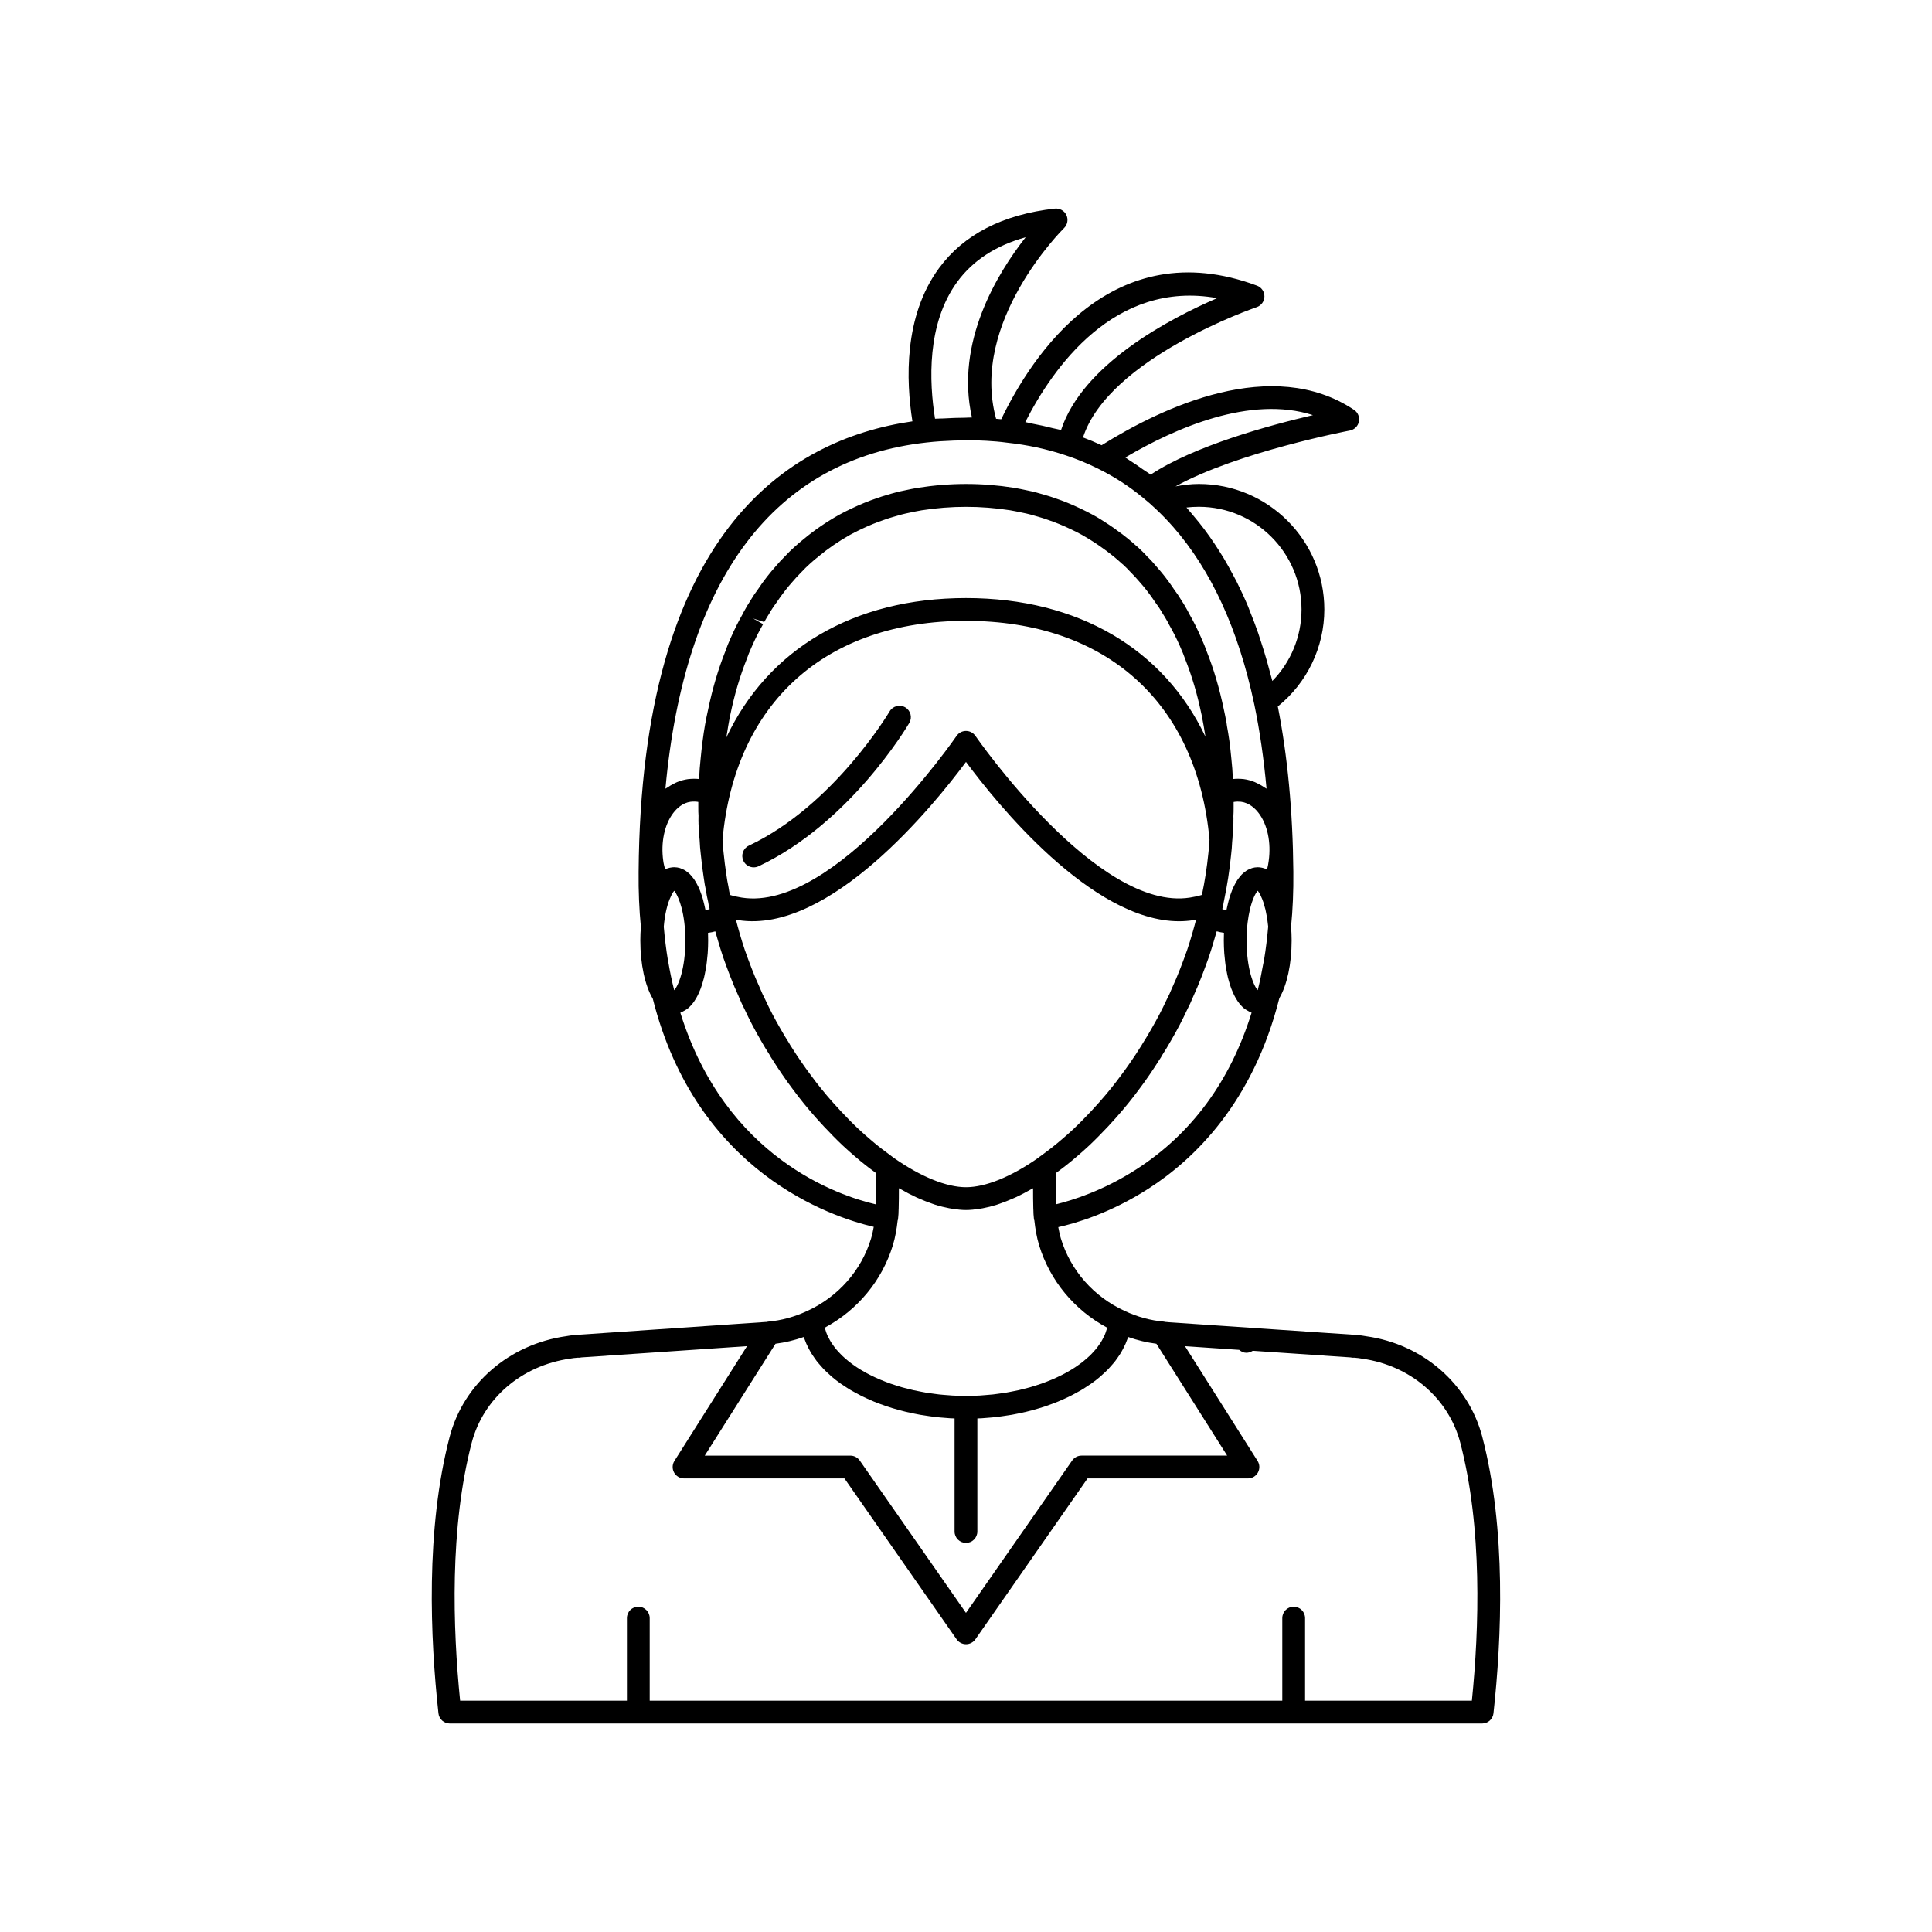 <?xml version="1.0" encoding="UTF-8"?>
<!-- Uploaded to: ICON Repo, www.svgrepo.com, Generator: ICON Repo Mixer Tools -->
<svg fill="#000000" width="800px" height="800px" version="1.1" viewBox="144 144 512 512" xmlns="http://www.w3.org/2000/svg">
 <g>
  <path d="m536.83 524.81c-3.684-14.109-15.824-24.598-30.715-26.68-0.816-0.172-1.668-0.254-2.504-0.328l-0.719-0.07c-0.109-0.012-0.211-0.016-0.316-0.016h-0.004l-48.758-3.305c-0.039-0.004-0.801-0.078-0.84-0.082-0.066-0.016-0.133 0.023-0.199 0.012-0.098-0.02-0.176-0.082-0.273-0.09-3.59-0.309-7.109-1.266-10.461-2.848-0.004 0-0.008 0-0.012-0.004-0.008-0.004-0.012-0.008-0.02-0.012-8.145-3.727-14.289-10.703-16.855-19.141-0.305-1.004-0.504-2.027-0.699-3.047 4.566-1.012 13.793-3.676 23.93-10.211 11.965-7.695 27.68-22.699 34.656-50.465 2.027-3.473 3.258-9.051 3.258-15.301 0-1.262-0.059-2.473-0.152-3.641 0.449-4.519 0.656-9.398 0.605-14.527-0.141-16.129-1.551-30.828-4.117-43.836 7.731-6.231 12.328-15.672 12.328-25.711 0-18.336-14.914-33.25-33.25-33.25-2.102 0-4.16 0.258-6.188 0.645 16.43-9.117 45.863-14.738 46.191-14.801 1.211-0.227 2.16-1.164 2.406-2.367s-0.262-2.438-1.285-3.121c-21.684-14.434-50.66-0.762-66.902 9.379-1.637-0.762-3.281-1.449-4.926-2.066 6.844-21.051 45.617-34.387 46.023-34.527 1.211-0.41 2.035-1.539 2.055-2.816 0.02-1.281-0.766-2.434-1.969-2.883-38.332-14.266-59.648 18.488-67.781 35.406-0.453-0.043-0.91-0.086-1.363-0.125-7.059-25.684 17.746-50.281 18.004-50.531 0.926-0.902 1.18-2.293 0.625-3.461-0.551-1.168-1.785-1.84-3.07-1.711-13.816 1.555-24.141 6.871-30.695 15.805-9.371 12.77-8.734 29.816-7.035 40.574-33.488 4.863-71.918 29.996-72.562 119.4-0.055 5.133 0.156 10.031 0.602 14.586-0.094 1.152-0.148 2.336-0.148 3.582 0 6.332 1.246 11.98 3.305 15.449 11.621 46.051 47.391 57.867 58.555 60.449-0.199 1.047-0.406 2.094-0.719 3.125-2.566 8.438-8.715 15.414-16.855 19.141-0.008 0.004-0.012 0.008-0.02 0.012-0.004 0-0.008 0-0.012 0.004-3.352 1.578-6.867 2.535-10.461 2.848-0.102 0.008-0.184 0.074-0.281 0.09-0.062 0.008-0.121-0.027-0.184-0.016l-49.609 3.387c-0.102 0-0.211 0.004-0.32 0.016l-0.719 0.07c-0.836 0.074-1.688 0.156-2.301 0.297-15.094 2.117-27.23 12.605-30.918 26.715-6.394 24.484-5.137 53.344-2.957 73.238 0.168 1.531 1.465 2.695 3.008 2.695h273.57c1.539 0 2.84-1.16 3.008-2.695 2.18-19.898 3.441-48.754-2.957-73.238zm-91.719-70.902c-8.84 5.699-17.074 8.227-21.25 9.242v-0.012c-0.031-2.918-0.035-5.664-0.004-8.285 0.129-0.098 0.289-0.211 0.383-0.289 0.59-0.43 1.18-0.863 2.098-1.586l0.527-0.414c0.793-0.629 1.633-1.316 2.457-2.035 1.098-0.941 2.25-1.938 3.332-2.965 1.648-1.551 3.305-3.258 4.981-5.027l2.109-2.32c2.238-2.519 4.277-5.027 6.199-7.644 0.941-1.246 1.875-2.547 2.754-3.848 0.879-1.301 1.762-2.594 2.481-3.773 0.34-0.477 0.676-1.02 0.766-1.254 0.848-1.285 1.594-2.574 2.461-4.07 1.594-2.742 2.965-5.379 4.144-7.922 0.602-1.145 1.141-2.34 1.578-3.41 1.645-3.559 3.039-7.32 4.195-10.566 0.516-1.504 0.984-3.059 1.453-4.66 0.223-0.746 0.441-1.5 0.66-2.262 0.602 0.172 1.219 0.301 1.871 0.387 0.02 0.004 0.035 0.004 0.055 0.008-0.031 0.66-0.039 1.332-0.039 2.019 0 1.152 0.047 2.305 0.125 3.445 0.027 0.367 0.078 0.723 0.113 1.086 0.074 0.766 0.148 1.523 0.258 2.262 0.062 0.418 0.148 0.812 0.223 1.223 0.121 0.656 0.246 1.305 0.398 1.93 0.102 0.414 0.223 0.801 0.34 1.199 0.168 0.574 0.344 1.129 0.543 1.66 0.141 0.379 0.297 0.73 0.457 1.086 0.219 0.488 0.449 0.945 0.695 1.379 0.184 0.32 0.371 0.621 0.57 0.906 0.27 0.391 0.559 0.738 0.859 1.062 0.223 0.238 0.441 0.473 0.68 0.676 0.328 0.277 0.684 0.492 1.043 0.691 0.258 0.145 0.508 0.301 0.781 0.402 0.098 0.035 0.18 0.113 0.277 0.145-5.644 18.152-15.91 32.105-30.574 41.535zm-101.51-146 2.922 0.934c0.469-0.852 0.988-1.699 1.504-2.5 0.074-0.113 0.137-0.23 0.191-0.355 0.438-0.738 0.926-1.438 1.566-2.305 0.707-1.09 1.52-2.184 2.328-3.227 0.617-0.805 1.281-1.562 1.992-2.375 0.699-0.836 1.441-1.625 2.254-2.441 0.738-0.785 1.477-1.523 2.32-2.273 0.707-0.66 1.461-1.266 2.242-1.902 2.5-2.082 5.312-4.012 8.344-5.723 0.949-0.523 1.902-1 2.906-1.477 2.176-1.035 4.207-1.863 6.312-2.566 0.715-0.27 1.465-0.488 2.352-0.75 1.359-0.422 2.766-0.797 4.309-1.102 1.043-0.234 2.098-0.426 3.125-0.613 7.824-1.219 15.641-1.219 23.434-0.004 1.043 0.191 2.098 0.383 3.234 0.637 1.453 0.281 2.859 0.66 4.344 1.117 0.758 0.223 1.512 0.445 2.332 0.75 1.996 0.668 4.031 1.496 6.211 2.535 0.992 0.473 1.945 0.949 2.918 1.484 1.336 0.742 2.625 1.555 3.902 2.41 0.258 0.184 0.516 0.355 0.77 0.527 1.258 0.875 2.5 1.789 3.734 2.797 0.746 0.613 1.457 1.227 2.164 1.883 0.102 0.098 0.211 0.184 0.324 0.262 0.34 0.316 0.672 0.633 1.016 0.977 0.34 0.34 0.684 0.699 1.051 1.105 0.742 0.742 1.484 1.531 2.234 2.422 0.66 0.758 1.324 1.516 1.949 2.324 0.801 1.043 1.613 2.137 2.441 3.398 0.492 0.648 0.945 1.305 1.445 2.141 0.059 0.117 0.121 0.234 0.191 0.348 0.516 0.801 1.039 1.648 1.504 2.5 0.012 0.016 0.375 0.734 0.383 0.754 1.023 1.773 1.992 3.691 2.793 5.512 0.031 0.078 0.262 0.602 0.289 0.676 0.422 0.926 0.789 1.852 1.16 2.894 0.879 2.199 1.66 4.477 2.367 6.852 0.027 0.09 0.055 0.176 0.082 0.27 0.68 2.309 1.277 4.723 1.812 7.258 0.031 0.141 0.062 0.27 0.094 0.41 0.395 1.898 0.703 3.832 1.012 5.766-11.012-23.168-33.605-36.746-63.461-36.746-29.871 0-52.484 13.582-63.508 36.945 0.324-2.055 0.652-4.106 1.07-6.102 1.113-5.359 2.535-10.156 4.379-14.777 0.324-0.926 0.688-1.852 1.113-2.773 0.043-0.105 0.184-0.383 0.215-0.488 0.875-2.008 1.844-3.922 2.965-5.883zm56.398 0.629c37.137 0 61.246 21.676 64.531 57.988-0.047 1.133-0.137 2.266-0.281 3.426-0.195 1.961-0.441 3.875-0.734 5.781-0.277 1.801-0.605 3.57-0.992 5.43-1 0.305-2.082 0.543-3.188 0.711-24.469 3.836-56.52-42.387-56.84-42.852-0.57-0.82-1.5-1.312-2.496-1.312-1 0-1.934 0.492-2.496 1.316-0.32 0.469-32.234 46.707-56.91 42.852-1.086-0.164-2.133-0.398-3.129-0.707-0.16-0.613-0.281-1.23-0.41-2.137-0.23-1.074-0.418-2.152-0.57-3.293-0.289-1.91-0.535-3.824-0.738-5.863-0.133-1.043-0.215-2.144-0.27-3.344 3.281-36.316 27.379-57.996 64.523-57.996zm-60.32 79.312c24.148 3.773 51.926-30.602 60.32-41.934 7.957 10.746 33.25 42.23 56.477 42.227 1.266-0.004 2.527-0.098 3.773-0.289 0.25-0.039 0.484-0.105 0.73-0.148-0.328 1.227-0.648 2.461-1.008 3.668-0.441 1.516-0.879 2.981-1.359 4.367-1.098 3.082-2.43 6.684-4.035 10.152-0.414 1.02-0.875 2.035-1.457 3.144-1.16 2.512-2.449 4.984-4.074 7.781-0.688 1.188-1.371 2.379-2.336 3.875-0.129 0.262-0.297 0.527-0.57 0.926-0.781 1.273-1.613 2.496-2.445 3.715-0.832 1.219-1.707 2.438-2.609 3.637-1.836 2.496-3.75 4.859-5.816 7.184l-2.051 2.258c-1.57 1.664-3.141 3.285-4.723 4.773-1.02 0.973-2.09 1.891-3.129 2.781-0.773 0.672-1.535 1.301-2.656 2.184l-0.512 0.398c-0.418 0.336-0.902 0.688-1.457 1.094-0.352 0.242-0.656 0.473-0.77 0.574-0.023 0.016-0.641 0.449-0.668 0.469-0.043 0.027-0.062 0.082-0.105 0.113-0.016 0.012-0.062 0.043-0.074 0.055-7.16 5.012-13.949 7.769-19.125 7.769s-11.965-2.758-19.121-7.766c-0.188-0.145-0.375-0.281-0.566-0.422-0.031-0.02-0.062-0.055-0.094-0.074-0.309-0.25-0.629-0.496-0.91-0.684-0.523-0.375-1.035-0.75-1.453-1.082l-0.965-0.754c-0.723-0.574-1.484-1.203-2.277-1.891-1.02-0.875-2.09-1.793-3.125-2.781-1.57-1.469-3.141-3.09-4.695-4.742l-2.023-2.215c-2.117-2.375-4.031-4.742-5.883-7.266-0.879-1.168-1.758-2.387-2.59-3.606s-1.664-2.441-2.559-3.887c-0.164-0.23-0.328-0.492-0.641-1.062-0.781-1.188-1.465-2.379-2.281-3.785-1.496-2.578-2.785-5.051-4.016-7.699-0.512-0.973-0.973-1.988-1.441-3.137-1.551-3.34-2.883-6.941-3.969-9.988-0.488-1.418-0.926-2.887-1.371-4.41-0.355-1.195-0.672-2.426-1-3.648 0.223 0.027 0.434 0.09 0.66 0.125zm139.32 10.492c-0.07 0.426-0.18 0.816-0.254 1.234-0.414 2.324-0.871 4.606-1.434 6.828-1.055-1.105-2.957-5.582-2.957-13.18 0-1.684 0.094-3.269 0.281-4.762v-0.004c0.152-1.238 0.352-2.332 0.57-3.289 0.664-2.871 1.547-4.508 2.106-5.109 0.004 0.004 0.008 0.012 0.012 0.016 0.156 0.18 0.371 0.508 0.602 0.934 0.035 0.066 0.07 0.121 0.109 0.199 0.035 0.086 0.066 0.172 0.105 0.25 0.238 0.484 0.457 1.035 0.664 1.633 0.059 0.168 0.102 0.367 0.156 0.543 0.141 0.453 0.277 0.906 0.398 1.406 0.055 0.23 0.094 0.488 0.145 0.727 0.102 0.488 0.207 0.969 0.293 1.488 0.043 0.273 0.07 0.57 0.109 0.852 0.066 0.477 0.133 0.953 0.18 1.457-0.266 3.043-0.621 5.961-1.086 8.777zm1.219-26.188c-0.082 0.684-0.211 1.367-0.43 2.258v0.008c-0.027-0.016-0.055-0.016-0.082-0.027-0.383-0.188-0.758-0.316-1.121-0.402-0.078-0.02-0.152-0.031-0.227-0.047-0.359-0.07-0.711-0.113-1.031-0.113-0.527 0-1.035 0.082-1.527 0.223-0.164 0.047-0.316 0.137-0.48 0.199-0.316 0.125-0.633 0.254-0.934 0.438-0.18 0.113-0.348 0.262-0.523 0.395-0.262 0.199-0.52 0.402-0.762 0.648-0.176 0.176-0.34 0.383-0.508 0.582-0.223 0.266-0.438 0.543-0.645 0.848-0.164 0.242-0.316 0.5-0.469 0.766-0.188 0.328-0.367 0.676-0.543 1.043-0.145 0.305-0.285 0.617-0.418 0.945-0.156 0.387-0.301 0.797-0.445 1.219-0.125 0.367-0.246 0.73-0.359 1.121-0.125 0.441-0.234 0.918-0.348 1.391-0.102 0.426-0.203 0.844-0.293 1.297-0.016 0.086-0.039 0.16-0.055 0.246h-0.059c-0.363-0.051-0.699-0.16-1.035-0.27l0.082-0.41c0.09-0.242 0.16-0.496 0.184-0.766 0.039-0.355 0.109-0.68 0.203-1.133 0.414-1.969 0.773-3.938 1.086-5.961 0.309-2.016 0.566-4.031 0.766-6.023 0.148-1.176 0.242-2.375 0.281-3.414 0.012-0.195 0.039-0.383 0.047-0.578 0.047-0.379 0.074-0.668 0.059-0.789 0.008-0.105 0.023-0.219 0.023-0.32 0.047-0.398 0.059-0.734 0.039-0.781 0.078-0.594 0.109-1.164 0.133-1.738l0.035-0.668c0.004-0.066 0.004-0.129 0.004-0.195v-0.598c0.023-0.41 0.012-0.824-0.004-1.234 0.055-0.762 0.059-1.527 0.059-2.348v-1.426c0.055-0.008 0.078-0.023 0.137-0.027 0.582-0.094 1.199-0.105 1.832-0.035 2.199 0.293 3.738 1.773 4.648 2.965 2.352 3.074 3.356 7.812 2.68 12.715zm-18.508-93.848c15 0 27.207 12.203 27.207 27.207 0 7.152-2.828 13.957-7.734 18.953-0.184-0.758-0.406-1.473-0.602-2.219-0.25-0.965-0.508-1.922-0.777-2.867-0.484-1.715-1.004-3.391-1.539-5.039-0.277-0.848-0.539-1.711-0.828-2.543-0.691-1.992-1.43-3.922-2.195-5.812-0.168-0.41-0.316-0.848-0.484-1.254-0.953-2.269-1.969-4.461-3.031-6.586-0.305-0.605-0.633-1.176-0.949-1.77-0.789-1.5-1.598-2.973-2.445-4.394-0.426-0.711-0.867-1.398-1.305-2.094-0.797-1.258-1.613-2.484-2.457-3.676-0.477-0.672-0.957-1.34-1.449-1.992-0.902-1.199-1.84-2.348-2.793-3.477-0.461-0.543-0.906-1.102-1.379-1.629-0.18-0.199-0.344-0.422-0.523-0.621 1.078-0.121 2.18-0.188 3.285-0.188zm30.23-24.289c-11.445 2.664-31.434 8.105-43.004 15.773-0.668-0.52-1.43-0.945-2.121-1.438-1.152-0.82-2.316-1.645-3.539-2.394-0.367-0.227-0.684-0.496-1.059-0.719 13.238-7.797 33.156-16.551 49.723-11.223zm-25.379-31.004c-12.715 5.488-35.617 17.523-41.371 34.945-0.707-0.203-1.473-0.301-2.191-0.484-1.777-0.457-3.566-0.859-5.398-1.195-0.641-0.117-1.242-0.316-1.891-0.418 7.262-14.305 23.609-37.766 50.852-32.848zm-68.848-4.359c4.144-5.648 10.211-9.59 18.098-11.777-7.473 9.5-18.742 27.828-14.242 47.762-0.609-0.008-1.199 0.059-1.805 0.062-1.934 0.008-3.828 0.078-5.731 0.195-0.738 0.043-1.504 0.012-2.238 0.074-1.559-9.719-2.246-25.188 5.918-36.316zm-8.051 42.605c2.281-0.266 4.641-0.406 7.016-0.492 0.52-0.02 1.043-0.035 1.566-0.043 2.387-0.047 4.789-0.031 7.184 0.098 1.785 0.098 3.562 0.242 5.426 0.492 5.426 0.582 10.637 1.703 15.508 3.344 2.879 0.941 5.648 2.078 8.469 3.465 4.5 2.223 8.441 4.766 12.102 7.812 1.188 0.949 2.328 1.949 3.438 3.012 1.562 1.469 3.062 3.023 4.508 4.664 10.109 11.5 17.332 27.277 21.508 47.012 0 0 0 0.004 0.004 0.004 1.445 6.938 2.531 14.418 3.254 22.383-0.148-0.113-0.32-0.172-0.473-0.277-0.59-0.418-1.203-0.777-1.84-1.082-0.277-0.133-0.543-0.281-0.824-0.395-0.922-0.363-1.871-0.648-2.875-0.781-1.039-0.113-2.023-0.117-2.902-0.02-0.078-1.871-0.215-3.691-0.418-5.492-0.152-1.543-0.309-3.09-0.523-4.676-0.211-1.406-0.418-2.805-0.641-3.918-0.07-0.605-0.145-1.145-0.227-1.434-0.148-0.863-0.336-1.727-0.574-2.832-1.188-5.715-2.707-10.84-4.59-15.551-0.383-1.094-0.816-2.18-1.188-2.949-0.035-0.098-0.27-0.645-0.309-0.738-0.969-2.211-2.035-4.328-3.129-6.231-0.117-0.254-0.258-0.543-0.367-0.723-0.523-0.941-1.043-1.875-1.656-2.766-0.031-0.062-0.062-0.117-0.094-0.168-0.562-0.957-1.18-1.859-1.738-2.586-0.797-1.227-1.699-2.457-2.602-3.625-0.699-0.906-1.441-1.762-2.141-2.559-0.836-1-1.676-1.945-2.426-2.629-0.789-0.898-1.629-1.699-2.613-2.621-0.109-0.105-0.23-0.203-0.359-0.289-0.707-0.648-1.422-1.262-2.188-1.891-1.012-0.809-2.023-1.609-3.078-2.328-0.059-0.051-0.117-0.098-0.184-0.145-0.117-0.102-0.246-0.199-0.379-0.281-0.188-0.121-0.367-0.254-0.547-0.375-0.219-0.152-0.438-0.305-0.66-0.453-0.082-0.059-0.16-0.109-0.246-0.168-0.117-0.086-0.234-0.164-0.363-0.23-1.234-0.824-2.527-1.641-3.844-2.348-1.059-0.582-2.121-1.113-3.234-1.641-2.402-1.145-4.656-2.062-6.785-2.773-0.848-0.316-1.738-0.582-2.688-0.863-1.566-0.484-3.188-0.914-4.762-1.219-1.133-0.254-2.262-0.465-3.527-0.695-8.441-1.32-16.742-1.34-25.453 0.023-1.133 0.207-2.262 0.414-3.301 0.652-1.668 0.32-3.293 0.754-4.91 1.254-0.895 0.262-1.785 0.531-2.523 0.809-2.238 0.746-4.492 1.668-6.887 2.809-1.117 0.527-2.18 1.059-3.262 1.656-3.371 1.902-6.488 4.039-9.145 6.258-0.016 0.012-0.031 0.027-0.047 0.039-0.012 0.012-0.027 0.02-0.039 0.031-0.859 0.695-1.723 1.398-2.465 2.098-0.93 0.816-1.805 1.691-2.602 2.547-0.871 0.871-1.742 1.793-2.508 2.719-0.746 0.852-1.492 1.707-2.184 2.609-0.91 1.172-1.812 2.402-2.488 3.457-0.676 0.898-1.293 1.801-1.859 2.769-0.039 0.059-0.074 0.121-0.109 0.188-0.605 0.883-1.117 1.805-1.574 2.633-0.176 0.289-0.316 0.574-0.391 0.762-1.137 1.969-2.203 4.086-3.359 6.715-0.492 1.094-0.926 2.18-1.258 3.152-1.934 4.832-3.453 9.957-4.629 15.609-0.602 2.625-1.078 5.34-1.457 8.285-0.207 1.543-0.363 3.086-0.516 4.602-0.203 1.844-0.344 3.691-0.418 5.519-0.934-0.098-1.914-0.09-2.965 0.031-0.984 0.133-1.926 0.414-2.836 0.777-0.281 0.109-0.543 0.258-0.816 0.391-0.633 0.309-1.242 0.664-1.828 1.082-0.152 0.109-0.328 0.164-0.477 0.281 5.117-55.75 28.84-87.328 69.316-91.758zm-67.223 98.176c0.91-1.191 2.449-2.672 4.586-2.957 0.688-0.078 1.363-0.066 1.934 0.027 0.031 0.004 0.066 0.027 0.098 0.031v1.422c0 0.836 0 1.617 0.055 2.164v0.086c-0.02 0.461-0.027 0.918-0.016 1.359l0.02 0.543c0 0.012-0.004 0.02-0.004 0.027v0.141c0.035 0.68 0.062 1.359 0.109 2.039 0.023 0.336 0.051 0.668 0.082 0.996 0.008 0.078 0 0.156 0.012 0.234 0.016 0.395 0.055 0.754 0.098 1.09 0.055 1.348 0.164 2.695 0.32 3.91 0.207 2.07 0.461 4.086 0.762 6.035 0.164 1.242 0.379 2.484 0.605 3.465 0.113 0.902 0.281 1.762 0.535 2.797 0.062 0.297 0.125 0.582 0.156 0.895 0.023 0.289 0.098 0.562 0.203 0.82 0.023 0.113 0.051 0.234 0.074 0.352-0.348 0.113-0.688 0.227-1.07 0.277-0.012 0-0.02-0.004-0.031 0-0.023-0.117-0.051-0.215-0.074-0.328-0.07-0.355-0.152-0.684-0.23-1.027-0.129-0.562-0.258-1.113-0.406-1.633-0.102-0.348-0.211-0.672-0.32-1-0.152-0.457-0.309-0.902-0.48-1.32-0.125-0.312-0.258-0.605-0.395-0.891-0.18-0.379-0.367-0.738-0.562-1.078-0.148-0.258-0.301-0.508-0.457-0.742-0.211-0.312-0.43-0.594-0.656-0.863-0.164-0.199-0.328-0.398-0.5-0.574-0.246-0.246-0.504-0.453-0.766-0.652-0.172-0.133-0.34-0.281-0.52-0.391-0.301-0.184-0.617-0.316-0.934-0.441-0.16-0.062-0.312-0.152-0.477-0.199-0.492-0.141-1-0.223-1.527-0.223-0.32 0-0.672 0.043-1.031 0.113-0.078 0.016-0.148 0.027-0.227 0.047-0.363 0.086-0.738 0.215-1.121 0.402-0.008 0.004-0.012 0.004-0.02 0.008-0.188-0.758-0.398-1.512-0.496-2.285-0.676-4.859 0.328-9.598 2.672-12.676zm0.219 46.949c-0.598-2.371-1.109-4.844-1.547-7.398-0.035-0.195-0.086-0.375-0.117-0.57-0.469-2.844-0.824-5.793-1.09-8.816 0.277-3.297 0.957-6.18 1.926-8.117 0.043-0.082 0.078-0.172 0.113-0.262 0.086-0.172 0.168-0.316 0.246-0.449 0.051-0.082 0.102-0.188 0.148-0.258 0.125-0.191 0.242-0.348 0.336-0.453 0.297 0.32 0.691 1.027 1.09 1.969 0.602 1.41 1.219 3.465 1.586 6.441 0.188 1.492 0.281 3.078 0.281 4.762 0 7.598-1.902 12.074-2.957 13.18-0.004-0.012-0.012-0.023-0.016-0.027zm1.641 5.996c0.098-0.031 0.18-0.105 0.277-0.141 0.281-0.105 0.539-0.262 0.801-0.41 0.355-0.199 0.703-0.406 1.023-0.68 0.242-0.207 0.473-0.445 0.695-0.691 0.297-0.32 0.582-0.664 0.848-1.047 0.203-0.293 0.395-0.594 0.578-0.922 0.246-0.43 0.473-0.887 0.688-1.367 0.16-0.355 0.316-0.715 0.461-1.094 0.199-0.527 0.371-1.082 0.539-1.648 0.117-0.398 0.238-0.789 0.344-1.207 0.152-0.617 0.277-1.262 0.395-1.914 0.078-0.414 0.164-0.812 0.227-1.238 0.109-0.738 0.188-1.492 0.258-2.254 0.035-0.367 0.086-0.723 0.113-1.094 0.082-1.141 0.125-2.293 0.125-3.445 0-0.684-0.012-1.359-0.039-2.016 0.062-0.008 0.121-0.016 0.188-0.023 0.59-0.078 1.172-0.199 1.742-0.363 0.211 0.754 0.434 1.504 0.648 2.246 0.473 1.609 0.941 3.164 1.465 4.699 1.145 3.211 2.543 6.973 4.133 10.402 0.492 1.199 1.031 2.394 1.566 3.402 1.246 2.68 2.617 5.32 4.328 8.27 0.746 1.285 1.496 2.574 2.16 3.551 0.277 0.543 0.609 1.086 0.836 1.391 0.832 1.352 1.711 2.648 2.594 3.945 0.879 1.301 1.816 2.602 2.734 3.816 1.945 2.648 3.981 5.156 6.269 7.731l2.078 2.277c1.656 1.758 3.316 3.465 4.949 5 1.098 1.047 2.25 2.039 3.324 2.965 0.84 0.734 1.684 1.422 2.406 1.996l0.969 0.762c0.543 0.43 1.133 0.863 1.59 1.191 0.176 0.141 0.344 0.262 0.516 0.391 0.031 2.582 0.023 5.344-0.004 8.301v0.012c-9.93-2.305-39.848-12.316-51.824-50.793zm56.32 61.629c0.648-2.144 1.02-4.336 1.262-6.535 0.027-0.121 0.094-0.223 0.105-0.352 0.109-0.926 0.16-1.855 0.164-2.75 0-0.027 0.008-0.055 0.008-0.086 0.051-1.848 0.062-3.648 0.059-5.391 0.141 0.082 0.273 0.137 0.414 0.215 1.414 0.812 2.809 1.547 4.176 2.184 0.207 0.098 0.41 0.176 0.617 0.266 1.254 0.562 2.488 1.047 3.695 1.457 0.223 0.074 0.449 0.164 0.668 0.234 1.293 0.41 2.555 0.723 3.785 0.953 0.266 0.051 0.523 0.086 0.785 0.129 1.246 0.199 2.469 0.336 3.637 0.336 1.164 0 2.383-0.133 3.629-0.328 0.27-0.043 0.535-0.082 0.809-0.133 1.215-0.227 2.457-0.535 3.734-0.941 0.27-0.086 0.543-0.195 0.816-0.285 1.098-0.379 2.219-0.82 3.359-1.324 0.32-0.141 0.637-0.266 0.965-0.418 1.273-0.598 2.574-1.285 3.891-2.035 0.195-0.109 0.383-0.188 0.578-0.301-0.004 1.738 0.012 3.531 0.059 5.367 0 0.039 0.008 0.074 0.012 0.113 0.008 0.914 0.055 1.832 0.164 2.746 0.012 0.098 0.078 0.18 0.102 0.273 0.238 2.227 0.609 4.445 1.266 6.613 2.852 9.355 9.367 17.207 18.043 21.844-0.004 0.02-0.004 0.043-0.012 0.062-0.043 0.168-0.117 0.332-0.168 0.496-0.145 0.48-0.301 0.961-0.504 1.434-0.102 0.23-0.234 0.453-0.352 0.68-0.199 0.398-0.398 0.797-0.645 1.188-0.152 0.246-0.34 0.484-0.508 0.727-0.25 0.359-0.5 0.719-0.789 1.066-0.203 0.246-0.43 0.484-0.648 0.727-0.301 0.332-0.602 0.664-0.934 0.984-0.246 0.238-0.516 0.473-0.777 0.707-0.348 0.309-0.699 0.617-1.074 0.914-0.285 0.227-0.59 0.449-0.891 0.672-0.395 0.289-0.793 0.574-1.215 0.848-0.324 0.215-0.656 0.422-0.996 0.629-0.438 0.266-0.883 0.527-1.344 0.781-0.359 0.199-0.723 0.391-1.094 0.578-0.477 0.242-0.965 0.477-1.461 0.707-0.391 0.18-0.781 0.355-1.184 0.527-0.516 0.219-1.043 0.426-1.578 0.633-0.414 0.156-0.828 0.316-1.25 0.465-0.555 0.195-1.121 0.375-1.691 0.555-0.438 0.137-0.871 0.273-1.316 0.402-0.59 0.168-1.191 0.32-1.797 0.469-0.453 0.113-0.898 0.23-1.359 0.332-0.633 0.141-1.281 0.262-1.93 0.383-0.457 0.086-0.906 0.18-1.371 0.258-0.684 0.113-1.379 0.203-2.078 0.293-0.445 0.059-0.887 0.129-1.34 0.176-0.781 0.086-1.574 0.141-2.367 0.199-0.383 0.027-0.762 0.07-1.148 0.09-1.191 0.059-2.394 0.098-3.606 0.098-1.215 0-2.418-0.035-3.606-0.102-0.387-0.02-0.766-0.062-1.148-0.09-0.793-0.059-1.59-0.113-2.367-0.199-0.453-0.051-0.891-0.117-1.34-0.176-0.695-0.09-1.395-0.18-2.078-0.293-0.465-0.078-0.918-0.172-1.375-0.258-0.645-0.121-1.293-0.242-1.926-0.383-0.461-0.102-0.91-0.219-1.363-0.332-0.605-0.148-1.207-0.301-1.793-0.469-0.445-0.129-0.879-0.266-1.316-0.402-0.57-0.18-1.141-0.359-1.691-0.555-0.426-0.148-0.84-0.309-1.25-0.465-0.535-0.203-1.062-0.414-1.578-0.633-0.402-0.172-0.793-0.348-1.184-0.527-0.496-0.23-0.984-0.465-1.461-0.707-0.371-0.188-0.738-0.383-1.094-0.578-0.461-0.254-0.906-0.516-1.344-0.781-0.34-0.207-0.672-0.414-0.996-0.629-0.418-0.277-0.82-0.562-1.215-0.848-0.301-0.223-0.605-0.441-0.891-0.672-0.375-0.297-0.727-0.605-1.074-0.91-0.266-0.234-0.535-0.469-0.781-0.711-0.328-0.32-0.629-0.648-0.93-0.98-0.219-0.242-0.449-0.484-0.652-0.73-0.285-0.348-0.535-0.707-0.789-1.066-0.168-0.242-0.355-0.48-0.508-0.727-0.242-0.391-0.441-0.789-0.645-1.188-0.113-0.227-0.25-0.449-0.352-0.68-0.207-0.473-0.359-0.953-0.504-1.434-0.051-0.168-0.125-0.328-0.168-0.496-0.004-0.02-0.004-0.043-0.012-0.062 8.684-4.641 15.199-12.488 18.055-21.848zm-31.098 26.102c2.535-0.328 5.031-0.926 7.473-1.785 0.07 0.223 0.18 0.438 0.258 0.66 0.133 0.371 0.277 0.738 0.434 1.105 0.191 0.441 0.406 0.871 0.633 1.305 0.184 0.348 0.363 0.699 0.57 1.043 0.262 0.438 0.559 0.863 0.855 1.293 0.223 0.316 0.434 0.641 0.676 0.949 0.348 0.449 0.734 0.883 1.121 1.32 0.242 0.27 0.465 0.551 0.723 0.812 0.504 0.523 1.055 1.027 1.617 1.527 0.18 0.16 0.336 0.328 0.52 0.484 0.758 0.648 1.566 1.27 2.414 1.871 0.246 0.172 0.516 0.332 0.766 0.5 0.625 0.422 1.254 0.84 1.922 1.234 0.355 0.211 0.734 0.406 1.105 0.609 0.598 0.332 1.195 0.66 1.824 0.973 0.418 0.207 0.852 0.398 1.281 0.598 0.613 0.281 1.234 0.562 1.871 0.824 0.461 0.191 0.934 0.367 1.406 0.547 0.645 0.242 1.293 0.477 1.957 0.703 0.492 0.164 0.992 0.324 1.5 0.477 0.68 0.207 1.371 0.402 2.07 0.59 0.516 0.137 1.031 0.273 1.559 0.398 0.723 0.172 1.457 0.328 2.195 0.477 0.531 0.105 1.055 0.215 1.594 0.312 0.777 0.137 1.57 0.25 2.367 0.359 0.52 0.07 1.031 0.152 1.555 0.215 0.887 0.102 1.789 0.176 2.695 0.242 0.453 0.035 0.898 0.086 1.355 0.109 0.375 0.023 0.758 0.027 1.133 0.043v29.957c0 1.672 1.352 3.023 3.019 3.023 1.668 0 3.019-1.352 3.019-3.023v-29.957c0.379-0.016 0.758-0.02 1.133-0.043 0.457-0.027 0.902-0.074 1.355-0.109 0.906-0.07 1.809-0.141 2.695-0.242 0.523-0.062 1.035-0.141 1.555-0.215 0.797-0.109 1.59-0.223 2.367-0.359 0.539-0.094 1.062-0.203 1.594-0.312 0.738-0.148 1.473-0.305 2.195-0.477 0.527-0.125 1.043-0.262 1.559-0.398 0.699-0.188 1.391-0.383 2.07-0.59 0.504-0.156 1.004-0.312 1.5-0.477 0.664-0.223 1.316-0.457 1.957-0.703 0.473-0.18 0.945-0.355 1.406-0.547 0.641-0.262 1.258-0.543 1.871-0.824 0.43-0.199 0.863-0.391 1.281-0.598 0.629-0.312 1.227-0.641 1.824-0.973 0.367-0.203 0.746-0.398 1.105-0.609 0.668-0.395 1.297-0.812 1.922-1.234 0.25-0.168 0.52-0.328 0.766-0.5 0.848-0.602 1.656-1.227 2.414-1.871 0.184-0.156 0.34-0.324 0.52-0.484 0.562-0.5 1.109-1.004 1.617-1.527 0.258-0.266 0.48-0.543 0.723-0.812 0.387-0.434 0.773-0.871 1.121-1.32 0.242-0.312 0.453-0.633 0.676-0.949 0.297-0.426 0.594-0.855 0.855-1.293 0.207-0.344 0.387-0.691 0.57-1.043 0.227-0.43 0.441-0.863 0.633-1.305 0.16-0.363 0.301-0.734 0.434-1.105 0.078-0.223 0.188-0.434 0.258-0.66 2.441 0.859 4.941 1.457 7.473 1.785l18.754 29.645h-38.594c-0.988 0-1.914 0.484-2.481 1.293l-28.145 40.383-28.152-40.379c-0.566-0.809-1.492-1.293-2.481-1.293h-38.594zm184.54 94.59h-44.203v-21.883c0-1.672-1.352-3.023-3.019-3.023-1.668 0-3.019 1.352-3.019 3.023v21.883h-167.64v-21.883c0-1.672-1.352-3.023-3.019-3.023s-3.019 1.352-3.019 3.023v21.883h-44.203c-1.938-19.238-2.805-45.84 3.074-68.359 3.07-11.742 13.238-20.48 26.109-22.293 0.59-0.125 1.207-0.172 1.805-0.227l0.172-0.016c0.359 0.023 0.688 0 1.023-0.078l43.852-2.981-19.242 30.414c-0.59 0.934-0.625 2.109-0.094 3.074 0.531 0.965 1.543 1.566 2.648 1.566h42.504l29.73 42.641c0.57 0.809 1.492 1.293 2.484 1.293 0.988 0 1.914-0.484 2.481-1.293l29.73-42.641h42.504c1.102 0 2.117-0.602 2.648-1.566 0.531-0.965 0.496-2.144-0.094-3.074l-19.238-30.406 14.355 0.973c0.543 0.453 1.172 0.773 1.879 0.773 0.453 0 0.914-0.102 1.348-0.32l0.398-0.207 25.867 1.754c0.328 0.078 0.648 0.102 1.023 0.078l0.172 0.016c0.602 0.055 1.215 0.102 2.008 0.262 12.668 1.781 22.836 10.516 25.906 22.258 5.879 22.52 5.016 49.121 3.074 68.359z"/>
  <path d="m343.74 373.86c0.434 0 0.871-0.094 1.289-0.289 24.117-11.367 39.312-36.902 39.945-37.984 0.848-1.438 0.363-3.293-1.078-4.137-1.445-0.844-3.293-0.355-4.137 1.078-0.148 0.25-14.859 25-37.309 35.574-1.512 0.715-2.156 2.516-1.445 4.023 0.516 1.09 1.602 1.734 2.734 1.734z"/>
 </g>
</svg>